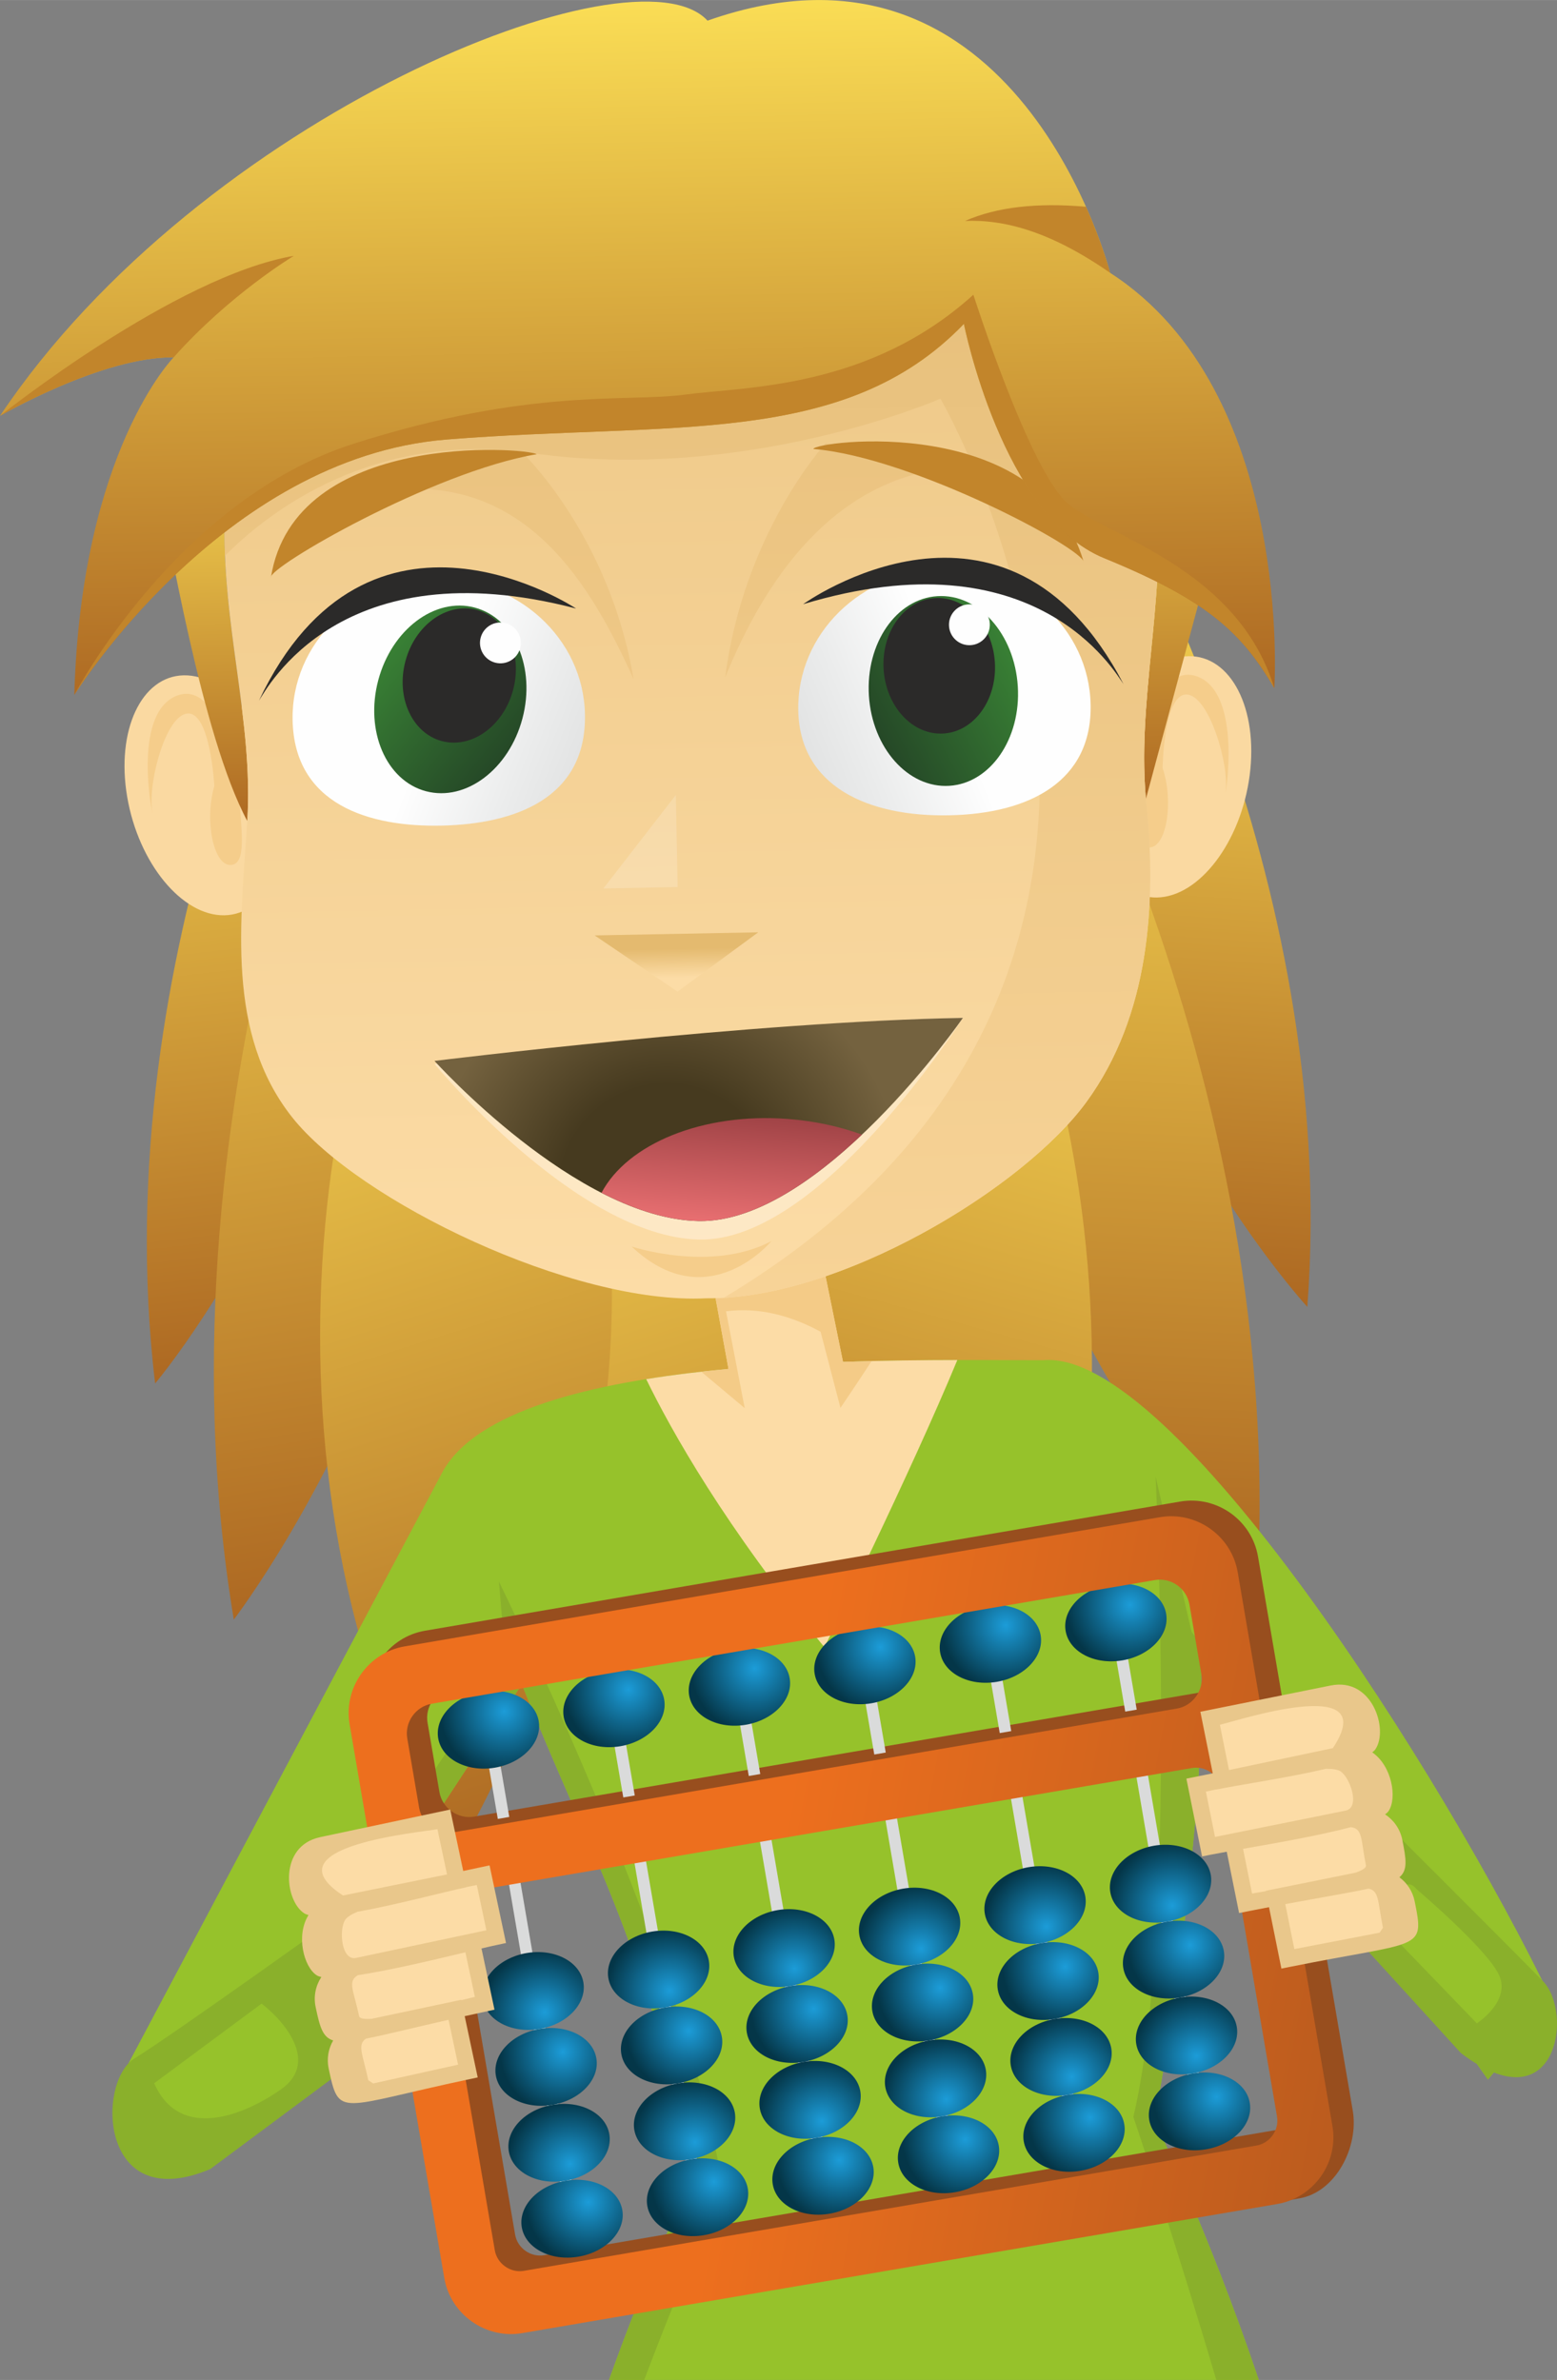 <svg clip-rule="evenodd" fill-rule="evenodd" height="31.014mm" image-rendering="optimizeQuality" shape-rendering="geometricPrecision" text-rendering="geometricPrecision" viewBox="0 0 13299.5 20326.3" width="20.292mm" xmlns="http://www.w3.org/2000/svg" xmlns:xlink="http://www.w3.org/1999/xlink"><rect x="0" y="0" width="13299.5" height="20326.3" fill="#808080" stroke="none"/><linearGradient id="a" gradientUnits="userSpaceOnUse" x1="14871.2" x2="-503.7" y1="17862.4" y2="15021.4"><stop offset="0" stop-color="#9b4f1e"/><stop offset=".541" stop-color="#ed6f1e"/><stop offset="1" stop-color="#ed6f1e"/></linearGradient><linearGradient id="b" gradientUnits="userSpaceOnUse" x1="4592.1" x2="3102.3" y1="6575" y2="5371.3"><stop offset="0" stop-color="#213c24"/><stop offset=".878" stop-color="#398235"/><stop offset="1" stop-color="#3a8536"/></linearGradient><linearGradient id="c" gradientUnits="userSpaceOnUse" x1="5358.1" x2="5471.9" y1="16.1" y2="5980.5"><stop offset="0" stop-color="#fadd55"/><stop offset="1" stop-color="#ad6822"/></linearGradient><linearGradient id="d" gradientUnits="userSpaceOnUse" x1="6002.1" x2="5715.1" y1="11045.4" y2="-4016.1"><stop offset="0" stop-color="#fcdca6"/><stop offset="1" stop-color="#e4ba71"/></linearGradient><linearGradient id="e" gradientUnits="userSpaceOnUse" x1="7209.1" x2="8905.4" xlink:href="#b" y1="6345.9" y2="5456.5"/><linearGradient id="f" gradientUnits="userSpaceOnUse" x1="5775.8" x2="5787.4" y1="7860.9" y2="8464.5"><stop offset="0" stop-color="#e4ba6f"/><stop offset=".4" stop-color="#e4ba6f"/><stop offset=".812" stop-color="#fcdca6"/><stop offset="1" stop-color="#fcdca6"/></linearGradient><linearGradient id="g" gradientUnits="userSpaceOnUse" x1="9701.7" x2="6427.5" y1="5254.1" y2="6573.1"><stop offset="0" stop-color="#fefefe"/><stop offset=".49" stop-color="#fefefe"/><stop offset=".729" stop-color="#ebecec"/><stop offset="1" stop-color="#d9dada"/></linearGradient><linearGradient id="h" gradientUnits="userSpaceOnUse" x1="2085.1" x2="5408.9" xlink:href="#g" y1="5428.7" y2="6709.8"/><linearGradient id="i" gradientUnits="userSpaceOnUse" x1="6281.7" x2="6211.7" y1="9522.8" y2="10448.8"><stop offset="0" stop-color="#a04346"/><stop offset="1" stop-color="#e86f71"/></linearGradient><linearGradient id="j" gradientUnits="userSpaceOnUse" x1="10749.7" x2="10273.4" xlink:href="#c" y1="4245.2" y2="11099.5"/><linearGradient id="k" gradientUnits="userSpaceOnUse" x1="10071.6" x2="9633.8" xlink:href="#c" y1="5008.6" y2="13489"/><linearGradient id="l" gradientUnits="userSpaceOnUse" x1="6004.4" x2="5678" y1="11766.6" y2="-5361.1"><stop offset="0" stop-color="#f8d396"/><stop offset="1" stop-color="#dcb268"/></linearGradient><linearGradient id="m" gradientUnits="userSpaceOnUse" x1="1749.8" x2="3089.9" xlink:href="#c" y1="5272.2" y2="13657.5"/><linearGradient id="n" gradientUnits="userSpaceOnUse" x1="1442.3" x2="2214.7" xlink:href="#c" y1="4887.6" y2="11715"/><linearGradient id="o" gradientUnits="userSpaceOnUse" x1="5794.8" x2="5644.2" y1="9594.2" y2="1692.6"><stop offset="0" stop-color="#fde3b7"/><stop offset="1" stop-color="#eac88d"/></linearGradient><linearGradient id="p" gradientUnits="userSpaceOnUse" x1="6000.8" x2="5713.8" y1="11045.4" y2="-4016"><stop offset="0" stop-color="#fee9c6"/><stop offset="1" stop-color="#efd4a4"/></linearGradient><linearGradient id="q" gradientUnits="userSpaceOnUse" x1="10029.3" x2="10105.7" xlink:href="#c" y1="2866.8" y2="6875.6"/><linearGradient id="r" gradientUnits="userSpaceOnUse" x1="2257.5" x2="4907.2" xlink:href="#c" y1="7282.7" y2="15654.6"/><linearGradient id="s" gradientUnits="userSpaceOnUse" x1="4299.2" x2="6947.7" xlink:href="#c" y1="8064.7" y2="16436.7"/><linearGradient id="t" gradientUnits="userSpaceOnUse" x1="9639.1" x2="7310.3" xlink:href="#c" y1="7142" y2="15608.9"/><linearGradient id="u" gradientUnits="userSpaceOnUse" x1="5856" x2="5525.7" xlink:href="#l" y1="11841.6" y2="-5492.8"/><linearGradient id="v" gradientUnits="userSpaceOnUse" x1="1923.1" x2="1988.5" xlink:href="#c" y1="3608.6" y2="7041.9"/><linearGradient id="w" gradientUnits="userSpaceOnUse" x1="6002.1" x2="5715.1" y1="11045.4" y2="-4016.1"><stop offset="0" stop-color="#f7d397"/><stop offset="1" stop-color="#dcb268"/></linearGradient><radialGradient id="x" cx="8027.6" cy="16969.7" fx="8027.6" fy="16969.7" gradientTransform="matrix(.208 1.216 -1.216 .208 26995 3687)" gradientUnits="userSpaceOnUse" r="432.9"><stop offset="0" stop-color="#1c9cd8"/><stop offset="1" stop-color="#043648"/></radialGradient><radialGradient id="y" cx="9158.3" cy="17747.1" fx="9158.3" fy="17747.1" gradientTransform="matrix(.216 1.264 -1.264 .216 29610 2328)" gradientUnits="userSpaceOnUse" r="415.5" xlink:href="#x"/><radialGradient id="z" cx="4870.7" cy="18480.3" fx="4870.7" fy="18480.3" gradientTransform="matrix(.216 1.264 -1.264 .216 27176 8332)" gradientUnits="userSpaceOnUse" r="415.7" xlink:href="#x"/><radialGradient id="A" cx="10230.2" cy="17563.8" fx="10230.2" fy="17563.8" gradientTransform="matrix(.216 1.264 -1.264 .216 30211 835)" gradientUnits="userSpaceOnUse" r="415.7" xlink:href="#x"/><radialGradient id="B" cx="10393.1" cy="17899.5" fx="10393.1" fy="17899.5" gradientTransform="matrix(.208 1.216 -1.216 .208 29994 1548)" gradientUnits="userSpaceOnUse" r="433" xlink:href="#x"/><radialGradient id="C" cx="8086.5" cy="17930.4" fx="8086.5" fy="17930.4" gradientTransform="matrix(.216 1.264 -1.264 .216 29000 3835)" gradientUnits="userSpaceOnUse" r="415.7" xlink:href="#x"/><radialGradient id="D" cx="8249.2" cy="18266.1" fx="8249.2" fy="18266.1" gradientTransform="matrix(.208 1.216 -1.216 .208 28740 4441)" gradientUnits="userSpaceOnUse" r="433" xlink:href="#x"/><radialGradient id="E" cx="5942.7" cy="18297" fx="5942.7" fy="18297" gradientTransform="matrix(.216 1.264 -1.264 .216 27781 6832)" gradientUnits="userSpaceOnUse" r="415.7" xlink:href="#x"/><radialGradient id="F" cx="4649.1" cy="17183.8" fx="4649.1" fy="17183.8" gradientTransform="matrix(.216 1.264 -1.264 .216 25367 7597)" gradientUnits="userSpaceOnUse" r="415.6" xlink:href="#x"/><radialGradient id="G" cx="7864.7" cy="16634" fx="7864.7" fy="16634" gradientTransform="matrix(.216 1.264 -1.264 .216 27193 3109)" gradientUnits="userSpaceOnUse" r="415.7" xlink:href="#x"/><radialGradient id="H" cx="4302.2" cy="14620" fx="4302.2" fy="14620" gradientTransform="matrix(.378 1.289 -1.289 .378 21526 3544)" gradientUnits="userSpaceOnUse" r="406.9" xlink:href="#x"/><radialGradient id="I" cx="10008.5" cy="16267.3" fx="10008.5" fy="16267.3" gradientTransform="matrix(.216 1.264 -1.264 .216 28414 110)" gradientUnits="userSpaceOnUse" r="415.7" xlink:href="#x"/><radialGradient id="J" cx="9661.6" cy="13703.5" fx="9661.6" fy="13703.5" gradientTransform="matrix(.378 1.29 -1.29 .378 23679 -3936)" gradientUnits="userSpaceOnUse" r="406.9" xlink:href="#x"/><radialGradient id="K" cx="5697.3" cy="10185.6" gradientTransform="matrix(1.572 .119 -.119 1.572 -2048 -6507)" gradientUnits="userSpaceOnUse" r="2256.7"><stop offset="0" stop-color="#463a1f"/><stop offset=".259" stop-color="#463a1f"/><stop offset=".569" stop-color="#74623f"/><stop offset="1" stop-color="#74623f"/></radialGradient><radialGradient id="L" cx="8936.6" cy="16450.6" fx="8936.6" fy="16450.6" gradientTransform="matrix(.216 1.264 -1.264 .216 27802 1605)" gradientUnits="userSpaceOnUse" r="415.6" xlink:href="#x"/><radialGradient id="M" cx="7517.7" cy="14070" fx="7517.7" fy="14070" gradientTransform="matrix(.378 1.289 -1.289 .378 22815 -943)" gradientUnits="userSpaceOnUse" r="407" xlink:href="#x"/><radialGradient id="N" cx="6105.4" cy="18632.7" fx="6105.4" fy="18632.7" gradientTransform="matrix(.208 1.216 -1.216 .208 27486 7333)" gradientUnits="userSpaceOnUse" r="433" xlink:href="#x"/><radialGradient id="O" cx="6792.8" cy="16817.2" fx="6792.8" fy="16817.2" gradientTransform="matrix(.216 1.264 -1.264 .216 26577 4595)" gradientUnits="userSpaceOnUse" r="415.7" xlink:href="#x"/><radialGradient id="P" cx="5374" cy="14436.6" fx="5374" fy="14436.6" gradientTransform="matrix(.378 1.289 -1.29 .378 21958 2045)" gradientUnits="userSpaceOnUse" r="406.9" xlink:href="#x"/><radialGradient id="Q" cx="10171.4" cy="16603.1" fx="10171.4" fy="16603.1" gradientTransform="matrix(.208 1.216 -1.216 .208 28241 790)" gradientUnits="userSpaceOnUse" r="433" xlink:href="#x"/><radialGradient id="R" cx="5883.7" cy="17336.2" fx="5883.7" fy="17336.2" gradientTransform="matrix(.208 1.216 -1.216 .208 25739 6585)" gradientUnits="userSpaceOnUse" r="433" xlink:href="#x"/><radialGradient id="S" cx="6445.8" cy="14253.4" fx="6445.8" fy="14253.4" gradientTransform="matrix(.378 1.289 -1.289 .378 22383 552)" gradientUnits="userSpaceOnUse" r="407" xlink:href="#x"/><radialGradient id="T" cx="5033.5" cy="18816" fx="5033.5" fy="18816" gradientTransform="matrix(.208 1.215 -1.216 .208 26858 8778)" gradientUnits="userSpaceOnUse" r="433" xlink:href="#x"/><radialGradient id="U" cx="9321.1" cy="18082.9" fx="9321.1" fy="18082.9" gradientTransform="matrix(.208 1.216 -1.216 .208 29362 2988)" gradientUnits="userSpaceOnUse" r="433" xlink:href="#x"/><radialGradient id="V" cx="7177.3" cy="18449.4" fx="7177.3" fy="18449.4" gradientTransform="matrix(.208 1.216 -1.216 .208 28111 5884)" gradientUnits="userSpaceOnUse" r="433" xlink:href="#x"/><radialGradient id="W" cx="8589.7" cy="13886.7" fx="8589.7" fy="13886.7" gradientTransform="matrix(.378 1.289 -1.289 .378 23243 -2440)" gradientUnits="userSpaceOnUse" r="407" xlink:href="#x"/><radialGradient id="X" cx="9099.4" cy="16786.4" fx="9099.4" fy="16786.4" gradientTransform="matrix(.208 1.216 -1.216 .208 27617 2240)" gradientUnits="userSpaceOnUse" r="433" xlink:href="#x"/><radialGradient id="Y" cx="7014.6" cy="18113.7" fx="7014.6" fy="18113.7" gradientTransform="matrix(.216 1.264 -1.264 .216 28400 5337)" gradientUnits="userSpaceOnUse" r="415.6" xlink:href="#x"/><radialGradient id="Z" cx="5720.9" cy="17000.5" fx="5720.9" fy="17000.5" gradientTransform="matrix(.216 1.264 -1.264 .216 25972 6099)" gradientUnits="userSpaceOnUse" r="415.7" xlink:href="#x"/><radialGradient id="aa" cx="6955.7" cy="17152.9" fx="6955.7" fy="17152.9" gradientTransform="matrix(.208 1.216 -1.216 .208 26362 5130)" gradientUnits="userSpaceOnUse" r="433" xlink:href="#x"/><radialGradient id="ab" cx="4811.9" cy="17519.5" fx="4811.9" fy="17519.5" gradientTransform="matrix(.208 1.216 -1.216 .208 25109 8029)" gradientUnits="userSpaceOnUse" r="433" xlink:href="#x"/><path d="m2676.5 4748s-1796.1 3347.4-1351.5 7067.7c0 0 2855.6-3384.6 1351.5-7067.7z" fill="url(#n)"/><path d="m3265.5 5029.9s-2028.1 4234.4-1268.5 8802.3c0 0 3334.1-4340.2 1268.5-8802.3z" fill="url(#m)"/><path d="m5963.6 7680c-1058.1 1359.4-2006.4 5548.4-65.2 8999 0 0 3035.9-4787.3 65.2-8999z" fill="url(#s)"/><path d="m3922.8 6897.9c-1058.7 1359.4-2007.3 5548.5-65.3 8999.1 0 0 3037.2-4787.3 65.3-8999.1z" fill="url(#r)"/><path d="m9510.6 4159s1939.3 3266.5 1656.3 7002.5c0 0-2999.6-3257.6-1656.3-7002.5z" fill="url(#j)"/><path d="m8538.6 4929.4s2468.2 3993.9 2200.4 8616.7c0 0-3778-3959.7-2200.4-8616.7z" fill="url(#k)"/><path d="m7960.4 6821.1c1109.7 1318 2217.1 5467.9 408.2 8990 0 0-3217.4-4668.3-408.2-8990z" fill="url(#t)"/><path d="m3774.9 12580.3-2676.8 5041.1 732.9 771.5 2626.7-4008.9c590.7 1487.9 1025.5 2103.8 1467.7 4187.3-242.6 515.7-479.6 1073.5-723.1 1755h5550c-435.8-1291.9-890.6-2211.7-890.6-2211.7s428.3-2316.6 399.8-3817.8l2448.1 3463.7 550.9-667.6c-928.8-1934.6-3249.7-5578.2-4349.6-5476-1151.3 2.5-4571.3-99.8-5135.8 963.3z" fill="#96c22b"/><g fill="#8ab02b"><path d="m1651.3 18203.8 179.6 189.1 2626.7-4008.9c590.7 1487.9 1025.5 2103.8 1467.7 4187.3-242.6 515.7-479.6 1073.5-723.1 1755h300.3c366.4-967.7 667.7-1625.6 667.7-1625.6-216.5-1744.2-1908.7-5193.9-1908.7-5193.9l64 747-680.5-73.2 462.8 343.4-2456.6 3679.9z"/><path d="m10752.2 20326.3c-435.8-1291.9-890.6-2211.7-890.6-2211.7s428.3-2316.6 399.8-3817.8l2448.1 3463.7 201.5-244c-660.9-928.5-2216.4-2921-2733.2-3580.4l-306.9-1325.2s188.8 3890.5-190.3 5468.5c0 0 346.3 1018.5 708.6 2246.8h363z"/><path d="m3038.5 16258.4s-1565 1123.9-1889.5 1321.7c-324.5 197.7-302.6 1346.1 647.1 945l1699.2-1263.3z"/><path d="m11706.5 15443.6s1207.6 1204 1472.5 1476.3c264.8 272.2 119 1239.2-700.8 614.1l-1029-1129 257.2-961.4z"/></g><path d="m2234.5 17112c229 178.9 475 512.6 168.9 730-305.9 217.4-865.4 453.6-1086.5-49.7z" fill="#96c22b"/><path d="m12099.6 16134.4s601.9 510.2 704.9 733.7c103 223.8-189.5 412.7-189.5 412.7l-747.9-775.3s73.8-565.5 232.6-371.1z" fill="#96c22b"/><path d="m8177.2 11615.4c-293.8.4-627.3 3.8-976.5 16l-297.4-1459.5-941.3 90.8 260.6 1428.6c-239.4 22.2-476 50.7-702.9 87.4 214.6 440.3 674.2 1261.8 1522.4 2289.6 0 0 734.9-1485.7 1135.2-2452.9z" fill="#fcdca6"/><path d="m7445.5 11624.1c-80.6 1.9-162.3 4.3-244.9 7.3l-297.4-1459.5-941.3 90.8 260.6 1428.6c-78 7.3-155.7 15.1-232.9 23.7l371.6 311.2-159.7-827c267.5-34.1 536.8 27.7 807.8 174.5l169.7 650.5s135.3-198.7 266.4-400.2z" fill="#f4cb87"/><path d="m10151.6 5604.1c-362.9 6.9-717.3 473.9-791.7 1043.1-74.3 569 159.7 1024.9 522.5 1018 363-6.9 717.5-474 791.9-1043 74.4-569.2-159.7-1025.1-522.7-1018.1z" fill="#fad9a1"/><path d="m10467.5 6767.8c3.7 12.3 135.1-821-222-982.5-357.1-161.4-514.8 577.6-523.3 872.3-8.3 294.5-44.9 586.1 98.7 580 143.7-6.3 206.5-389.5 109.8-678.6 0 0 9-627.5 201.8-627.8 192.8 0 372.6 602.8 334.9 836.7z" fill="#f5cd8b"/><path d="m1569.7 5767.6c363-6.9 735 446.3 830.8 1012.2 96.1 565.9-120.5 1030.2-483.3 1037.2-362.9 6.9-734.9-446.3-830.9-1012.1-96-566 120.5-1030.4 483.4-1037.3z" fill="#fad9a1"/><path d="m1302.4 6942.4c-3.1 12.4-166.3-815.3 184.4-990.2 350.6-174.9 536.4 557.6 556 851.7 19.6 294 67.2 584-76.6 583.2-143.7-.8-220.9-381.3-135.5-673.9 0 0-32.9-626.7-225.5-619.6-192.6 7.2-349.3 616.7-302.9 848.7z" fill="#f5cd8b"/><path d="m1339.2 4086.9c97.7 459.9 383.1 2199.7 773 2924.5 54-858.6-221.4-1675.7-192.2-2604 8.4-266.6 33.9-518.5 74.2-756.5-201.2 120.2-655 435.9-655 435.9z" fill="url(#v)"/><path d="m10366.9 4672.9-578.9 2150.4c-74.8-841 160.6-1656.2 97-2567.7-31.6-452.4-110.5-860.9-227.2-1228.3z" fill="url(#q)"/><path d="m6031.2 11088.2c-1138.4 56.8-2972.1-831.2-3537.8-1548.7-565.9-717.6-435.4-1669.2-381.2-2527.8 54.1-858.5-221.4-1675.9-192.2-2604.2 92.9-2948.6 2249.1-4119.2 3904.7-4150.8 1655.7-31.5 3855.1 1056.1 4060.3 3998.9 64.5 926.7-179.8 1753.8-93 2609.7s26.9 1806.3-511.2 2544.9c-538.1 738.4-2109.9 1691.3-3249.6 1678z" fill="url(#d)"/><path d="m1922 4746c-4.4-111.4-5.5-224-2-338.5 92.9-2948.6 2249.1-4119.2 3904.7-4150.9 1655.7-31.4 3855.1 1056.2 4060.3 3999 64.5 926.7-179.8 1753.8-93 2609.7s26.9 1806.3-511.2 2544.9c-514.9 706.6-1976.3 1609.5-3099.7 1674.2 4684.7-2805 1851.9-7679.6 1851.9-7679.6s-1658.6 725.5-3495.4 464.8c-1347.4-191.3-2237.2 496.2-2615.6 876.3z" fill="url(#w)"/><path d="m3711.9 9087.2s2744.4-365.4 4512.9-393.8c0 0-1210.5 1917.6-2254.8 1893-1044.4-24.6-2258.1-1499.2-2258.1-1499.2z" fill="url(#p)"/><path d="m4454.4 3857.9s750.7 708 957.1 1940.9c-368.2-814-910.9-1725.5-2055.3-1615.8z" fill="url(#l)"/><path d="m5153.9 7588 634.2-12-15-786.8z" fill="url(#o)"/><path d="m5079.3 7988.9 1397.5-26.6-689.3 506.6z" fill="url(#f)"/><path d="m3725.3 4945.5c689.6-13.2 1258.9 504.5 1271.3 1156.5 13.6 717.1-600.1 935.1-1221.1 949.1-627.5 14.3-1262.5-182.5-1276.2-901.7-12.4-651.8 536.7-1190.7 1226-1203.9z" fill="url(#h)"/><path d="m2212 5983.5c67.9-102.6 697.5-1311.1 2708.7-786.4 0 0-1776.2-1181-2708.7 786.4z" fill="#2b2a29"/><path d="m8044.8 4863.1c-689.6 13.1-1238.7 552.1-1226.3 1204 12.5 651.7 598.3 909.2 1287.8 896 689.7-13.2 1221.9-291.9 1209.5-943.6-12.5-651.9-581.5-1169.5-1271-1156.4z" fill="url(#g)"/><path d="m9596.7 5842.6c-71.8-99.7-746.9-1283.5-2736.6-682.5 0 0 1729.9-1247.8 2736.6 682.5z" fill="#2b2a29"/><path d="m2314.1 4932.1c-29-84.2 1381.8-903.1 2270.6-1053-88.9-56.7-2070.8-207.4-2270.6 1053z" fill="#c2852b"/><path d="m7053 3784.8s-699.1 759.3-858.3 1999.2c336.7-827.4 905.3-1665.7 1884.1-1785.4z" fill="url(#u)"/><path d="m9256.7 4799.9c-8.7-118.1-1461.3-894.9-2309-965.7 12.1-66.7 1936.4-317.6 2309 965.7z" fill="#c2852b"/><path d="m3711.4 9060.8s2744.9-338.4 4513.4-367.4c0 0-1213.5 1755.8-2257.9 1735-1044.2-20.8-2255.5-1367.6-2255.5-1367.6z" fill="url(#K)"/><path d="m7362.8 9690.3c-414.3 391.7-922.5 747.5-1395.9 738-273.2-5.5-557.8-101.9-829.1-240.9 220-416.7 860.5-686.3 1592.4-631 227.5 17.2 441.2 64.2 632.7 133.9z" fill="url(#i)"/><path d="m634.6 5935.3s1257.6-2027.1 3179.3-2181.6 3398.8 72.8 4419.5-987.6c0 0 326.1 1643.5 1196.9 2000 870.9 356.5 1170.7 625.8 1454.7 1111.3 0 0 167.8-2536.5-1402.9-3547.5 0 0-785.5-3088-3438.6-2153.8-621.7-675.5-4324.8 809-6043.5 3375.3 0 0 874.1-507.5 1483.2-499.6 0 0-790.1 800.6-848.5 2883.5z" fill="url(#c)"/><path d="m634.6 5935.3s1257.6-2027.1 3179.3-2181.6 3398.8 72.8 4419.5-987.6c0 0 326.1 1643.5 1196.9 2000 870.9 356.5 1170.7 625.8 1454.7 1111.3-311.9-1025-1432.2-1301.1-1759.9-1573.4-327.5-272.1-810.8-1787.1-810.8-1787.1-893.2 808.4-1948.8 784.4-2460.5 852.9-511.6 68.5-1320-62.7-2835 420.4-1514.8 483.2-2384.2 2145.1-2384.2 2145.1z" fill="#c2852b"/><path d="m9482 2329.9s-61-239.3-205.9-564.2c-416-36.6-761.9 2-1032.7 120.9 340.1-13.6 734.4 93.1 1238.6 443.2z" fill="#c2852b"/><path d="m0 3551.4s874.1-507.5 1483.2-499.6l-31 34.9c19.7-23.5 31-34.9 31-34.9 480.6-539.3 1026.4-866.8 1026.4-866.8-1015.8 173.6-2509.6 1366.4-2509.6 1366.4z" fill="#c2852b"/><path d="m5394.8 10645.8s675.7 226 1193.9-45.4c0 0-544.9 658.7-1193.9 45.4z" fill="#f5cd8b"/><path d="m10745.8 13294.9 809 4730.1c53.3 312.2-145.6 697.5-456.1 750.6l-6450.8 1103.1c-310.5 53.2-626.5-245.8-679.5-556.4l-809-4730.1c-53-310.7 158.3-611.4 470.7-664.8l6450.8-1103.2c312.2-53.4 611.5 158.3 664.8 470.6zm-412.4 275.6 101.4 592.7c23.9 139-72 272.2-209.4 295.8l-6176.2 1056.1c-137.2 23.5-272.1-72-295.7-209.3l-101.4-592.7c-23.5-137.4 70.5-271.9 209.4-295.7l6176.2-1056.2c138.9-23.7 271.8 70.5 295.6 209.3zm268.8 1571.5 479 2800.9c19.9 116.4-60.6 228.2-175.5 247.9l-6257.8 1070.1c-114.8 19.7-228.2-60.6-247.9-175.5l-478.9-2800.9c-19.7-114.9 59.1-228 175.5-247.8l6257.9-1070.3c116.5-19.9 227.9 59.1 247.9 175.6z" fill="#984e1e"/><g fill="#dadbdb"><path d="m4865 19118.6 97.9-16.9-518.9-3034.4-98 16.8zm-515-3600.7-216.1-1264.3-98.1 16.7 216.3 1264.3z"/><path d="m5936.9 18935.1 97.9-16.6-518.7-3034.7-98.1 16.8 519 3034.4zm-514.9-3600.5-216.2-1264.5-98 16.8 216.2 1264.3 98-16.7z"/><path d="m7008.7 18751.9 98-16.8-518.8-3034.4-98.2 16.6 518.9 3034.6zm-514.8-3600.6-216.3-1264.5-98 16.8 216.3 1264.5z"/><path d="m8080.6 18568.7 98-16.8-518.9-3034.6-98 16.8zm-514.8-3600.8-216.2-1264.3-98 16.6 216.2 1264.5 98-16.9z"/><path d="m9152.5 18385.2 98-16.7-519-3034.4-98 16.7 518.9 3034.4zm-514.8-3600.4-216.4-1264.5-97.9 16.8 216.1 1264.4z"/><path d="m10224.5 18202.1 98-16.8-518.9-3034.7-98 16.9zm-514.9-3600.7-216.2-1264.3-98 16.7 216.1 1264.4 98.2-16.8z"/></g><path d="m4830.9 18624.9c237.1-40.5 454.1 71.7 484.7 250.8 30.7 178.9-136.7 356.9-373.8 397.6-237.1 40.4-454.1-71.7-484.9-250.8-30.4-178.9 136.8-356.9 374-397.5z" fill="url(#T)"/><path d="m5902.8 18441.5c237.2-40.5 454.2 71.8 484.8 250.8 30.5 179.1-136.7 357-373.9 397.5-237.2 40.6-454.1-71.8-484.7-250.8-30.6-178.9 136.8-356.9 373.8-397.5z" fill="url(#N)"/><path d="m6974.6 18258.2c237.3-40.4 454.1 71.8 484.9 250.7 30.5 179.1-136.8 357.1-374 397.7-236.9 40.4-454-71.8-484.7-250.7-30.5-179.2 136.8-357 373.8-397.7z" fill="url(#V)"/><path d="m8046.5 18074.9c237.2-40.4 454.2 71.7 484.8 250.8 30.6 179-136.7 356.9-373.8 397.5-237.1 40.4-454.1-71.8-484.7-250.8-30.7-179 136.7-356.9 373.7-397.6z" fill="url(#D)"/><path d="m9118.6 17891.7c237-40.5 454.1 71.8 484.6 250.6 30.7 179.1-136.8 357.1-373.8 397.7-237.1 40.5-454.1-71.7-484.7-250.8-30.6-178.9 136.8-357 373.9-397.5z" fill="url(#U)"/><path d="m10190.5 17708.4c237-40.6 454.1 71.7 484.7 250.8 30.6 179-136.8 356.9-373.7 397.4-237.3 40.6-454.3-71.7-484.9-250.6-30.5-179.1 136.8-356.9 373.9-397.6z" fill="url(#B)"/><path d="m4830.9 18624.9c237.1-40.5 404.6-218.6 373.8-397.6-30.5-179.1-247.5-291.3-484.7-250.7-237 40.4-404.4 218.6-373.8 397.5 30.7 179 247.6 291.3 484.7 250.8z" fill="url(#z)"/><path d="m5902.8 18441.5c237.2-40.5 404.5-218.4 374-397.6-30.6-178.9-247.7-291.2-484.7-250.6-237.1 40.6-404.4 218.4-373.9 397.6 30.7 179 247.7 291.1 484.7 250.6z" fill="url(#E)"/><path d="m6974.6 18258.2c237.3-40.4 404.6-218.5 374-397.4-30.7-179.1-247.7-291.3-484.9-250.8-236.9 40.5-404.3 218.6-373.6 397.6 30.5 179 247.5 291.3 484.5 250.6z" fill="url(#Y)"/><path d="m8046.5 18074.9c237.2-40.4 404.6-218.5 374-397.5-30.7-179-247.6-291.3-484.7-250.6-237.1 40.5-404.4 218.5-373.8 397.4 30.6 179.2 247.6 291.3 484.6 250.7z" fill="url(#C)"/><path d="m9118.6 17891.7c237-40.5 404.4-218.6 373.7-397.4-30.6-179.1-247.5-291.3-484.6-250.8-237.1 40.6-404.5 218.5-373.7 397.5 30.4 179 247.5 291.2 484.6 250.7z" fill="url(#y)"/><path d="m10190.5 17708.4c237-40.6 404.4-218.4 373.8-397.6-30.5-178.8-247.5-291.2-484.6-250.6-237.2 40.6-404.4 218.4-374 397.5 30.7 179.1 247.8 291.3 484.9 250.7z" fill="url(#A)"/><path d="m4609.2 17328.4c237.2-40.4 454 71.8 484.7 250.8 30.7 178.9-136.7 357-373.9 397.6-237 40.4-454.1-71.8-484.7-250.7-30.6-179.1 136.8-357.1 373.8-397.6z" fill="url(#ab)"/><path d="m5681.1 17145.1c237.2-40.6 454.2 71.7 484.7 250.8 30.6 179-136.8 356.9-373.8 397.4-237.1 40.6-454.1-71.6-484.8-250.8-30.6-179 136.8-357 373.8-397.5z" fill="url(#R)"/><path d="m6753.1 16961.8c236.9-40.5 454.1 71.8 484.7 250.7 30.6 179.1-136.8 357-374 397.6-236.9 40.5-454.1-71.7-484.6-250.6-30.6-179.1 136.8-357.1 373.9-397.6z" fill="url(#aa)"/><path d="m7824.9 16778.5c237.1-40.5 454.1 71.6 484.8 250.8 30.5 178.9-136.8 356.9-373.9 397.5-237.1 40.5-454.1-71.8-484.6-250.8-30.7-179.1 136.7-356.9 373.7-397.5z" fill="url(#x)"/><path d="m8896.8 16595.3c236.9-40.6 454.1 71.6 484.6 250.6 30.7 179.1-136.7 357.1-373.8 397.6-237.1 40.6-454.1-71.8-484.7-250.8-30.7-178.9 136.8-357.1 373.9-397.4z" fill="url(#X)"/><path d="m9968.7 16412c237.2-40.6 454.1 71.7 484.8 250.7 30.6 178.9-136.8 356.9-373.8 397.5-237.2 40.6-454.2-71.7-484.7-250.8-30.6-178.9 136.8-357 373.8-397.4z" fill="url(#Q)"/><path d="m4609.2 17328.4c237.2-40.4 404.5-218.4 373.8-397.5-30.7-178.9-247.5-291.2-484.6-250.6-237.2 40.6-404.5 218.5-373.8 397.6 30.6 178.9 247.5 291.1 484.6 250.6z" fill="url(#F)"/><path d="m5681.1 17145.1c237.2-40.6 404.5-218.6 373.9-397.4-30.7-179.1-247.6-291.3-484.7-250.8-237.1 40.6-404.4 218.6-373.9 397.6 30.7 179.1 247.7 291.2 484.7 250.7z" fill="url(#Z)"/><path d="m6753.1 16961.8c236.9-40.5 404.3-218.4 373.7-397.5-30.5-179-247.6-291.2-484.7-250.7-237.1 40.6-404.4 218.5-373.8 397.5 30.6 179.1 247.7 291.3 484.8 250.7z" fill="url(#O)"/><path d="m7824.9 16778.5c237.1-40.5 404.5-218.6 373.9-397.5-30.5-179-247.6-291.3-484.7-250.7-236.9 40.6-404.4 218.5-373.8 397.4 30.5 179 247.7 291.3 484.7 250.8z" fill="url(#G)"/><path d="m8896.8 16595.3c236.9-40.6 404.4-218.6 373.7-397.6-30.5-179-247.4-291.3-484.6-250.8-237.1 40.6-404.4 218.5-373.9 397.5 30.8 179.1 247.7 291.3 484.8 250.9z" fill="url(#L)"/><path d="m9968.7 16412c237.2-40.6 404.5-218.4 373.8-397.6-30.6-179-247.6-291.2-484.7-250.8-237.1 40.6-404.4 218.7-373.8 397.6 30.5 179.1 247.7 291.3 484.7 250.8z" fill="url(#I)"/><path d="m4116.6 14448.8c237.3-40.5 454.2 71.6 484.9 250.7 30.5 179-136.7 356.9-373.9 397.5-237.1 40.5-454.1-71.8-484.6-250.8-30.7-178.9 136.7-357 373.6-397.4z" fill="url(#H)"/><path d="m5188.7 14265.4c237.1-40.5 454.1 71.7 484.7 250.8 30.7 178.9-136.7 356.9-373.9 397.5-236.9 40.6-453.9-71.8-484.5-250.8-30.7-179 136.7-356.9 373.8-397.5z" fill="url(#P)"/><path d="m6260.4 14082.2c237.2-40.6 454.2 71.7 484.9 250.7 30.5 179-136.8 357.1-374 397.5-237 40.6-454.1-71.8-484.7-250.6-30.6-179.1 136.8-357.1 373.8-397.6z" fill="url(#S)"/><path d="m7332.5 13898.8c237.1-40.6 454.1 71.7 484.6 250.6 30.7 179.1-136.8 357.1-373.6 397.6-237.2 40.6-454.2-71.7-484.9-250.8-30.6-178.8 136.8-356.9 373.9-397.4z" fill="url(#M)"/><path d="m8404.4 13715.5c237.1-40.6 454 71.8 484.7 250.7 30.6 179-136.8 357.1-373.9 397.5-237 40.5-454.1-71.6-484.7-250.6-30.5-179.1 136.9-357.1 373.9-397.6z" fill="url(#W)"/><path d="m9476.3 13532.3c237.2-40.6 454.1 71.6 484.6 250.6 30.7 179.1-136.7 357-373.7 397.6-237.3 40.5-454.2-71.7-484.8-250.8-30.5-178.9 136.8-356.9 373.9-397.4z" fill="url(#J)"/><path d="m10572.4 13428.4 809 4730.3c53.3 312.1-160.1 611.6-470.8 664.8l-6450.8 1103.1c-310.6 53-611.7-160-664.8-470.6l-808.9-4730.3c-53.2-310.5 158.3-611.3 470.6-664.7l6450.9-1103.2c312.2-53.3 611.4 158.4 664.8 470.6zm-412.3 275.7 101.3 592.6c23.9 138.9-72.1 272.3-209.4 295.7l-6176.2 1056.3c-137.2 23.4-272.1-72-295.7-209.3l-101.3-592.7c-23.5-137.3 70.4-271.9 209.3-295.8l6176.2-1056c138.9-23.9 271.9 70.3 295.7 209.3zm268.7 1571.5 479 2800.8c19.9 116.5-60.7 228.3-175.5 248l-6257.9 1070.1c-114.8 19.6-228.2-60.7-247.9-175.5l-478.9-2800.8c-19.7-115 59.1-228.1 175.5-248l6257.8-1070.1c116.5-19.9 228 59.1 247.9 175.6z" fill="url(#a)"/><g fill="#fcdca6"><path d="m2748.9 15759.5 1042-221.1 111.4 524.7-1139.1 241.8c-90.9 19.3-180.9-39.3-200.2-130l-20.6-97.3c-30.6-144.4 62.3-287.4 206.6-318.1z"/><path d="m2859.1 16832.9 1379.4-292.8-111.4-524.7-1266.8 268.9c-144.3 30.6-237.3 173.7-206.6 318.1l23.9 112.6c17.5 82.4 99.2 135.4 181.5 118z"/><path d="m2971.7 16809 1056.9-224.3 111.4 524.7-1207.6 256.3c-61.3 13-122.2-26.5-135.3-88l-32-150.7c-30.7-144.3 62.3-287.4 206.6-318z"/><path d="m3036.1 17891.9 960.4-203.8-111.4-524.7-802 170.3c-144.3 30.6-237.3 173.7-206.6 318l33.6 158.4c12.1 57.2 68.8 94 126 81.9z"/></g><path d="m2734.5 15690.4 1111-235.8 111.3 524.7 224.9-47.8 140.6 663.1-69 14.7c-38.7 8-86.2 19.1-140.5 31.8l111 522.8c-90.4 19.2-175.2 37.7-254.5 55.4l111.2 523.3-69.3 14.7c-1124.1 238.6-1113.1 337.4-1203.9-90.8-18-85.2-2-169.8 38.5-239.7-90.7-27.9-114-115.9-149.7-285-19.7-92.3.7-183.8 48.8-257-16.4-3.2-29.8-8-39.4-14.1-111.7-72.6-179.1-342.2-70.3-515.1-14.9-3.8-27.5-8.8-37.2-15-167.9-109.3-219.4-574.6 136.6-650.1zm1096.9 1559.8c-323.5 73.7-547.4 130.4-704.8 160.8-78 51.9-27.8 133.6 19.2 355.4l42.2 27.5 724.7-160.2zm-657.7-8.1 766-162.5.7 3.5c53.8-13.6 94.8-23.8 115.8-28.3l-80.9-381c-275.9 65.9-645.8 154.5-918.1 195.3-91.2 52-36.2 130.8 10.6 351.1 4.3 20.2 44.2 25.8 106 21.9zm812.1-1125.6.3 1.2c-205.5 43.6-609 152.3-932.2 209.8-52.5 22-90 45.3-105.7 69.5-53.9 83.4-33.8 351.9 93.8 324.8l1041-221 71.6-15.1-81.9-386.4c-26 5.5-55.1 11.2-87 17.2zm-249.3-494.3c-123.7 26.3-1460.6 141.4-806.5 566.5l888.5-180-82.1-386.5z" fill="#e9c78b"/><g fill="#fcdca6"><path d="m11380.7 14464.6-1044.2 210.4 106 525.8 1141.6-230.1c91-18.4 150.4-107.8 132.1-198.8l-19.6-97.5c-29.2-144.6-171.3-239.1-315.9-209.9z"/><path d="m11705.4 15493.5-1382.3 278.5-106-525.8 1269.5-255.8c144.6-29.2 286.7 65.3 315.8 209.9l22.7 112.8c16.6 82.6-37.2 163.7-119.8 180.4z"/><path d="m11592.6 15516.2-1059.1 213.4 105.9 525.8 1210.3-243.9c61.5-12.4 101.7-72.9 89.3-134.4l-30.5-151c-29.1-144.7-171.3-239.1-315.9-209.9z"/><path d="m11963.3 16535.8-962.5 194-106-525.8 803.7-161.9c144.6-29.2 286.8 65.3 315.9 209.9l32 158.7c11.6 57.3-25.8 113.6-83.2 125.2z"/></g><path d="m11366.7 14395.2-1113.5 224.3 105.9 525.9-225.3 45.4 134 664.5 69.2-14.1c38.7-7.6 86.6-16.5 141.5-26.3l105.5 523.8c90.7-18.4 175.9-34.8 255.6-50.1l105.8 524.5 69.3-14c1126.8-227.1 1155.5-131.9 1069-561.1-17.1-85.4-65.3-156.7-130.3-204.8 72.2-61.5 58.5-151.5 24.4-321.1-18.7-92.5-73.7-168.4-147-216.3 13.8-9.6 24.2-19.1 30.5-28.7 73.9-111 28.6-384.9-139.7-500.7 12.1-9.4 21.8-18.9 28.1-28.7 111-166.7-26.5-614.2-383-542.4zm-388 1867.1c326-60.8 554.1-97.7 710.6-132.1 92.2 16.7 78.6 111.8 123.5 333.9l-28.1 42-728.7 140.4-77.3-384.1zm600.5-268.5-767.7 154.8.6 3.5c-54.6 9-96.3 15.8-117.4 20.1l-76.9-381.9c279.4-49 654-114.2 920.2-185 104.4 11.5 85.1 105.7 129.6 326.7 4 20-30.3 41.1-88.4 61.9zm-1192.3-710.8.3 1.1c205.9-41.7 619.3-102 938.9-177.5 57-.5 100.6 5.9 124.7 22 82.5 55.2 170.5 309.6 42.8 335.3l-1043.4 210.3-71.7 14.4-78.1-387.1c25.8-5.2 55-11.7 86.5-18.5zm33-552.7c123.7-25 1396.7-449.9 964.9 199.9l-887 187.2z" fill="#e9c78b"/><path d="m4054.9 5188.9c340 90.2 522.5 514.6 407.5 947.8s-483.9 711.1-824 620.7c-340.2-90.2-522.6-514.5-407.5-947.8 115-433.2 483.9-711.1 824-620.8z" fill="url(#b)"/><path d="m4071.7 5209c254.2 67.6 393.6 373 311.5 682.3-82.2 309.5-354.7 505.4-608.9 437.9-254.1-67.5-393.6-372.9-311.4-682.2 82-309.5 354.7-505.4 608.9-438z" fill="#2b2a29"/><path d="m4319.2 5322.2c93.1 24.6 148.6 120.1 123.7 213.3-24.7 93.1-120.2 148.6-213.3 123.8-93.2-24.6-148.6-120.2-123.9-213.3 24.8-93.2 120.3-148.6 213.5-123.7z" fill="#fefefe"/><path d="m8006.9 5091.4c-351.2 22.1-612.9 402.7-584.9 850 28.2 447.2 335.7 791.9 686.9 769.8s613.1-402.6 584.9-849.9c-28.1-447.3-335.6-791.9-686.9-769.9z" fill="url(#e)"/><path d="m7986.4 5108c-262.5 16.5-459 288.8-438.8 608.2 20.1 319.4 249.2 564.9 511.6 548.4 262.4-16.6 458.9-288.8 438.7-608.2-20.1-319.6-249.1-565-511.5-548.4z" fill="#2b2a29"/><path d="m8269.3 5161.8c-96.2 6.1-169.2 88.9-163 185 6 96.2 88.8 169.2 184.8 163.1 96.3-6 169.2-88.7 163.3-185-6.1-96.2-88.9-169.3-185.1-163.2z" fill="#fefefe"/></svg>